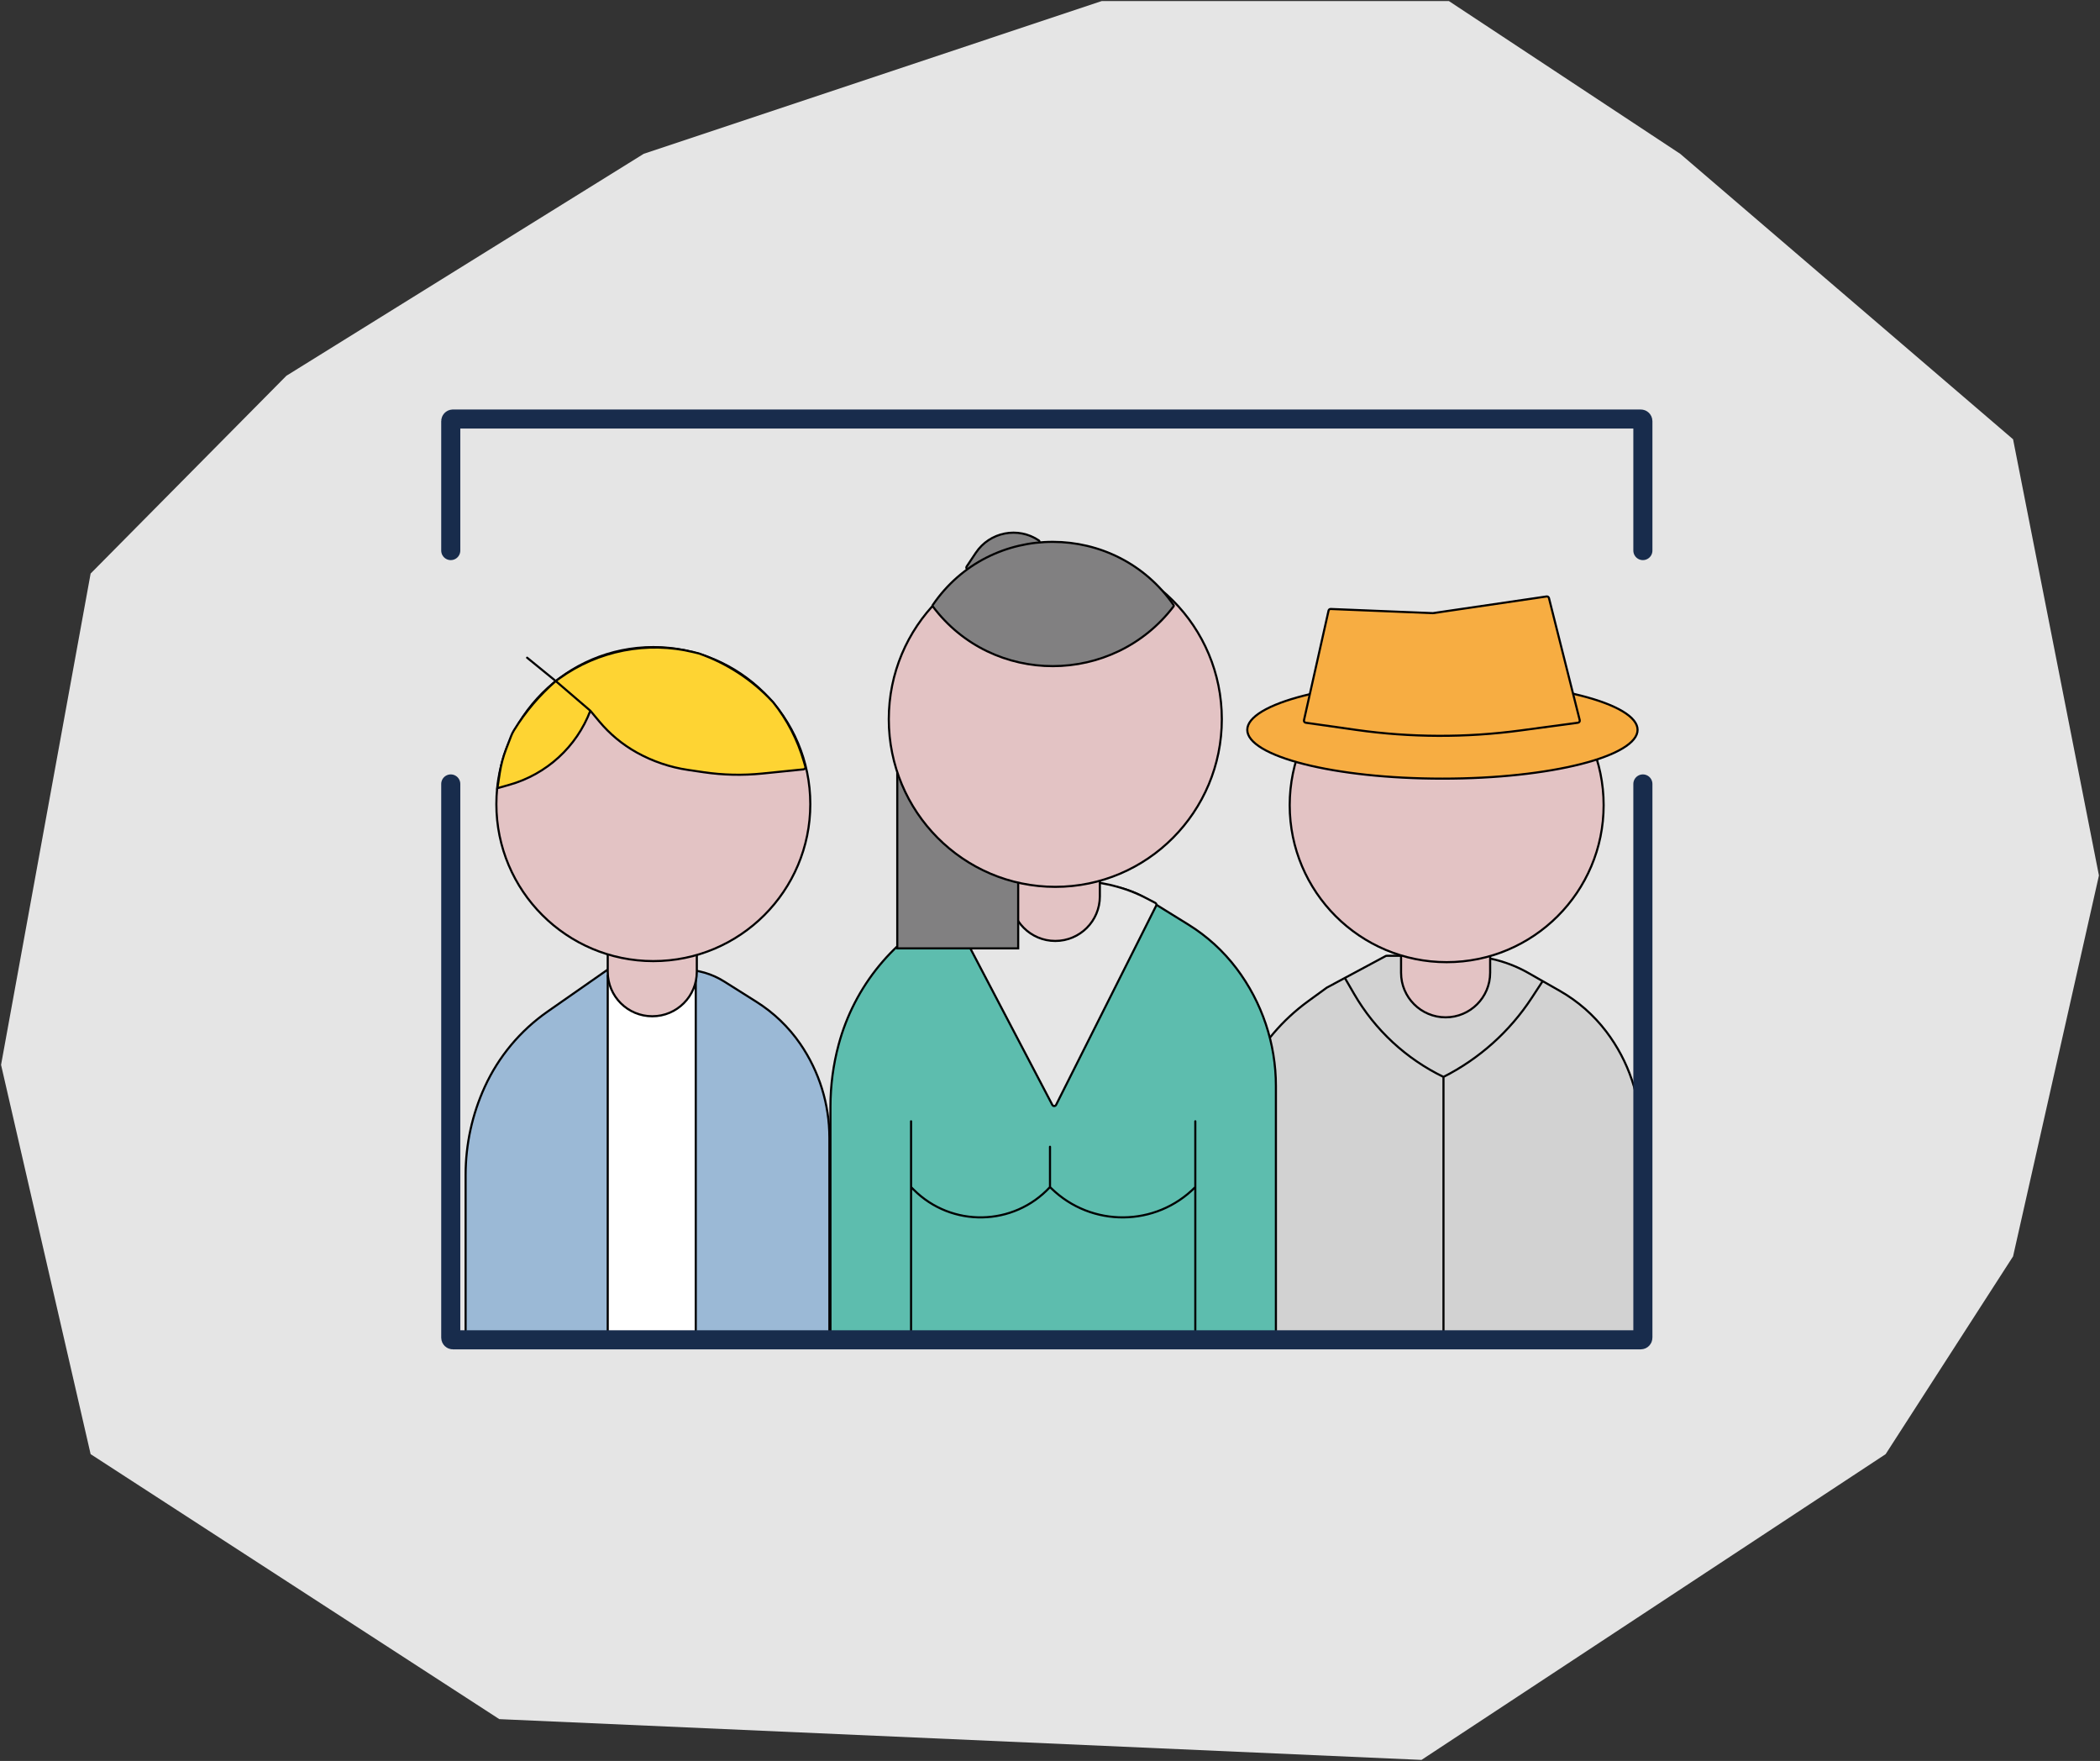 <svg width="990" height="830" viewBox="0 0 990 830" fill="none" xmlns="http://www.w3.org/2000/svg">
<rect x="0" y="0" width="990" height="830" fill="#333333" stroke="none"/>
<path d="M0.5 501.898L42.724 685.385L235.387 810.284L670.135 829.499L888.946 685.385L949.017 592.17L989.5 412.644L949.017 207.044L792.097 72.501L683.049 0.499H519.377L303.468 72.501L135.007 177.117L42.724 270.332L0.5 501.898Z" fill="#E5E5E5"/>
<path d="M576.5 627.499V553.941C576.5 537.112 580.464 520.518 588.071 505.506C594.811 492.205 604.613 480.694 616.671 471.922L625.5 465.499L634 460.939L653.241 450.618C653.386 450.54 653.548 450.499 653.713 450.499H689.888C700.645 450.499 711.217 453.298 720.565 458.62L727.265 462.435L735.359 467.043C743.851 471.878 751.279 478.38 757.197 486.157C767.773 500.057 773.5 517.041 773.5 534.508V627.499C773.5 628.051 773.052 628.499 772.5 628.499H680.5H577.5C576.948 628.499 576.5 628.051 576.5 627.499Z" fill="#D2D2D2"/>
<path d="M680.5 628.499H577.5C576.948 628.499 576.5 628.051 576.5 627.499V553.942C576.5 537.112 580.464 520.518 588.071 505.506V505.506C594.811 492.205 604.613 480.694 616.671 471.922L625.5 465.499L634 460.939M680.5 628.499H772.5C773.052 628.499 773.5 628.051 773.5 627.499V534.508C773.5 517.041 767.773 500.057 757.197 486.157V486.157C751.279 478.38 743.851 471.878 735.359 467.043L727.265 462.435M680.5 628.499V507.584M680.5 507.584V507.584C662.879 499.056 648.214 485.449 638.393 468.515L634 460.939M680.5 507.584V507.584C697.404 499.011 711.761 486.149 722.133 470.285L727.265 462.435M634 460.939L653.241 450.618C653.386 450.54 653.548 450.499 653.713 450.499H689.888C700.645 450.499 711.217 453.298 720.565 458.62L727.265 462.435" stroke="black" stroke-linecap="round"/>
<path d="M660.5 458.499V448.819C660.5 448.642 660.643 448.499 660.82 448.499H702.18C702.357 448.499 702.5 448.642 702.5 448.819V458.499C702.5 470.097 693.098 479.499 681.5 479.499C669.902 479.499 660.5 470.097 660.5 458.499Z" fill="#E3C3C4" stroke="black" stroke-linecap="round"/>
<circle cx="682" cy="379.499" r="74" fill="#E3C3C4" stroke="black"/>
<path d="M772 343.999C772 346.962 769.626 349.923 764.973 352.718C760.352 355.493 753.632 358.011 745.284 360.131C728.596 364.371 705.514 366.999 680 366.999C654.486 366.999 631.404 364.371 614.716 360.131C606.368 358.011 599.648 355.493 595.027 352.718C590.374 349.923 588 346.962 588 343.999C588 341.036 590.374 338.075 595.027 335.28C599.648 332.505 606.368 329.987 614.716 327.867C631.404 323.627 654.486 320.999 680 320.999C705.514 320.999 728.596 323.627 745.284 327.867C753.632 329.987 760.352 332.505 764.973 335.28C769.626 338.075 772 341.036 772 343.999Z" fill="#F7AD42" stroke="black"/>
<path d="M626.317 287.813L614.737 339.442C614.609 340.012 614.995 340.569 615.573 340.651L639.324 344.017C664.987 347.655 691.027 347.749 716.714 344.299L743.89 340.648C744.481 340.569 744.872 339.992 744.726 339.413L730.221 281.875C730.095 281.378 729.614 281.056 729.106 281.13L675.593 288.985C675.531 288.994 675.469 288.998 675.407 288.995L627.334 287.033C626.851 287.013 626.423 287.342 626.317 287.813Z" fill="#F7AD42" stroke="black" stroke-linecap="round"/>
<path d="M391.5 629.499V521.583C391.5 511.71 392.797 501.879 395.358 492.344C402.757 464.796 421.675 441.775 447.266 429.176L471.876 417.06C471.957 417.02 472.047 416.999 472.139 416.999H516.509C525.241 416.999 533.801 419.433 541.227 424.028L560.224 435.784C568.999 441.214 576.691 448.222 582.912 456.455C594.974 472.417 601.5 491.878 601.5 511.884V629.499C601.5 630.051 601.052 630.499 600.5 630.499H563.5H429.5H392.5C391.948 630.499 391.5 630.051 391.5 629.499Z" fill="#5DBDAE"/>
<path d="M429.5 630.499H392.5C391.948 630.499 391.5 630.051 391.5 629.499V521.583C391.5 511.71 392.797 501.879 395.358 492.344V492.344C402.757 464.796 421.675 441.775 447.266 429.176L471.876 417.06C471.957 417.02 472.047 416.999 472.139 416.999L516.509 416.999C525.241 416.999 533.801 419.433 541.227 424.028L560.224 435.784C568.999 441.214 576.691 448.222 582.912 456.455V456.455C594.974 472.417 601.5 491.878 601.5 511.884V629.499C601.5 630.051 601.052 630.499 600.5 630.499H563.5M429.5 630.499V559.499M429.5 630.499H563.5M429.5 528.499V559.499M429.5 559.499L430.726 560.725C448.621 578.62 477.801 578.063 495 559.499V559.499M495 559.499V540.499M495 559.499L495.627 560.111C514.577 578.589 544.886 578.316 563.5 559.499V559.499M563.5 559.499V528.499M563.5 559.499V630.499" stroke="black" stroke-linecap="round"/>
<path d="M496.096 520.773L448.525 430.001C448.246 429.469 448.496 428.812 449.058 428.601L494.236 411.599C494.408 411.533 494.596 411.518 494.777 411.553L523 416.999L524.885 417.47C530.276 418.818 535.491 420.794 540.421 423.358L544.625 425.544C545.11 425.796 545.303 426.392 545.057 426.88L497.875 520.758C497.509 521.486 496.474 521.495 496.096 520.773Z" fill="#E6E6E6" stroke="black" stroke-linecap="round"/>
<path d="M460.02 260.568L455.719 267.017C455.23 267.751 455.97 268.681 456.796 268.368L489.627 255.925C490.132 255.734 490.212 255.053 489.765 254.75C479.955 248.091 466.598 250.704 460.02 260.568Z" fill="#818081" stroke="black" stroke-linecap="round"/>
<path d="M476.5 422.499V412.819C476.5 412.642 476.643 412.499 476.82 412.499H518.18C518.357 412.499 518.5 412.642 518.5 412.819V422.499C518.5 434.097 509.098 443.499 497.5 443.499C485.902 443.499 476.5 434.097 476.5 422.499Z" fill="#E3C3C4" stroke="black" stroke-linecap="round"/>
<rect x="423" y="355.999" width="57" height="91" fill="#818081" stroke="black"/>
<path d="M576 338.999C576 382.632 540.851 417.999 497.5 417.999C454.149 417.999 419 382.632 419 338.999C419 295.366 454.149 259.999 497.5 259.999C540.851 259.999 576 295.366 576 338.999Z" fill="#E3C3C4" stroke="black"/>
<path d="M439.708 285.778C467.925 323.483 524.75 323.25 553.283 285.784C553.412 285.615 553.417 285.379 553.296 285.205C525.834 245.564 466.832 245.347 439.696 285.211C439.579 285.383 439.584 285.611 439.708 285.778Z" fill="#818081" stroke="black" stroke-linecap="round"/>
<path d="M219.5 627.499V553.751C219.5 539.418 222.588 525.253 228.555 512.221C235.066 497.999 245.264 485.778 258.091 476.826L286.294 457.143C286.428 457.049 286.588 456.999 286.751 456.999H321.933C328.837 456.999 335.599 458.952 341.44 462.633L356.649 472.216C364.797 477.351 371.814 484.092 377.271 492.029C386.213 505.036 391 520.449 391 536.233V627.499C391 628.051 390.552 628.499 390 628.499H220.5C219.948 628.499 219.5 628.051 219.5 627.499Z" fill="#9BB9D6" stroke="black" stroke-linecap="round"/>
<path d="M286.5 459.999H328V627.999H286.5V459.999Z" fill="white" stroke="black"/>
<path d="M286.5 457.999V448.319C286.5 448.142 286.643 447.999 286.82 447.999H328.18C328.357 447.999 328.5 448.142 328.5 448.319V457.999C328.5 469.597 319.098 478.999 307.5 478.999C295.902 478.999 286.5 469.597 286.5 457.999Z" fill="#E3C3C4" stroke="black" stroke-linecap="round"/>
<circle cx="308" cy="378.999" r="74" fill="#E3C3C4" stroke="black"/>
<path d="M326.972 307.384L329.5 307.999C342.639 312.598 354.472 320.302 363.992 330.458L364.5 330.999C371.102 339.251 376.013 348.724 378.951 358.876L379.667 361.347C379.84 361.947 379.428 362.557 378.807 362.62L359.298 364.599C350.134 365.529 340.891 365.321 331.779 363.981L324.383 362.894C315.866 361.641 307.647 358.848 300.129 354.653C293.433 350.915 287.48 345.981 282.564 340.096L278.308 334.999C271.821 351.99 257.693 364.922 240.196 369.884L234.5 371.499L235.616 364.246C236.204 360.426 237.2 356.68 238.587 353.072L240.982 346.845C241.327 345.95 241.755 345.089 242.261 344.273L242.463 343.947C247.791 335.364 254.376 327.628 262 320.999L263.727 319.753C281.987 306.582 305.096 302.063 326.972 307.384Z" fill="#FED433"/>
<path d="M248.5 309.999L262 320.999M262 320.999L278.308 334.999M262 320.999L263.727 319.753C281.987 306.582 305.096 302.063 326.972 307.384L329.5 307.999V307.999C342.639 312.598 354.472 320.302 363.992 330.458L364.5 330.999V330.999C371.102 339.251 376.013 348.724 378.951 358.876L379.667 361.347C379.84 361.947 379.428 362.557 378.807 362.62L359.298 364.599C350.134 365.529 340.891 365.321 331.779 363.981L324.383 362.894C315.866 361.641 307.647 358.848 300.129 354.653V354.653C293.433 350.915 287.48 345.981 282.564 340.096L278.308 334.999M262 320.999V320.999C254.376 327.628 247.791 335.364 242.463 343.947L242.261 344.273C241.755 345.089 241.327 345.95 240.982 346.845L238.587 353.072C237.2 356.68 236.204 360.426 235.616 364.246L234.5 371.499L240.196 369.884C257.693 364.922 271.821 351.99 278.308 334.999V334.999" stroke="black" stroke-linecap="round"/>
<path d="M212.5 259.499V198.499C212.5 197.947 212.948 197.499 213.5 197.499H773.5C774.052 197.499 774.5 197.947 774.5 198.499V259.499" stroke="#182C4C" stroke-width="9" stroke-linecap="round"/>
<path d="M774.5 369.499V630.499C774.5 631.051 774.052 631.499 773.5 631.499L213.5 631.499C212.948 631.499 212.5 631.051 212.5 630.499V369.499" stroke="#182C4C" stroke-width="9" stroke-linecap="round"/>
</svg>
